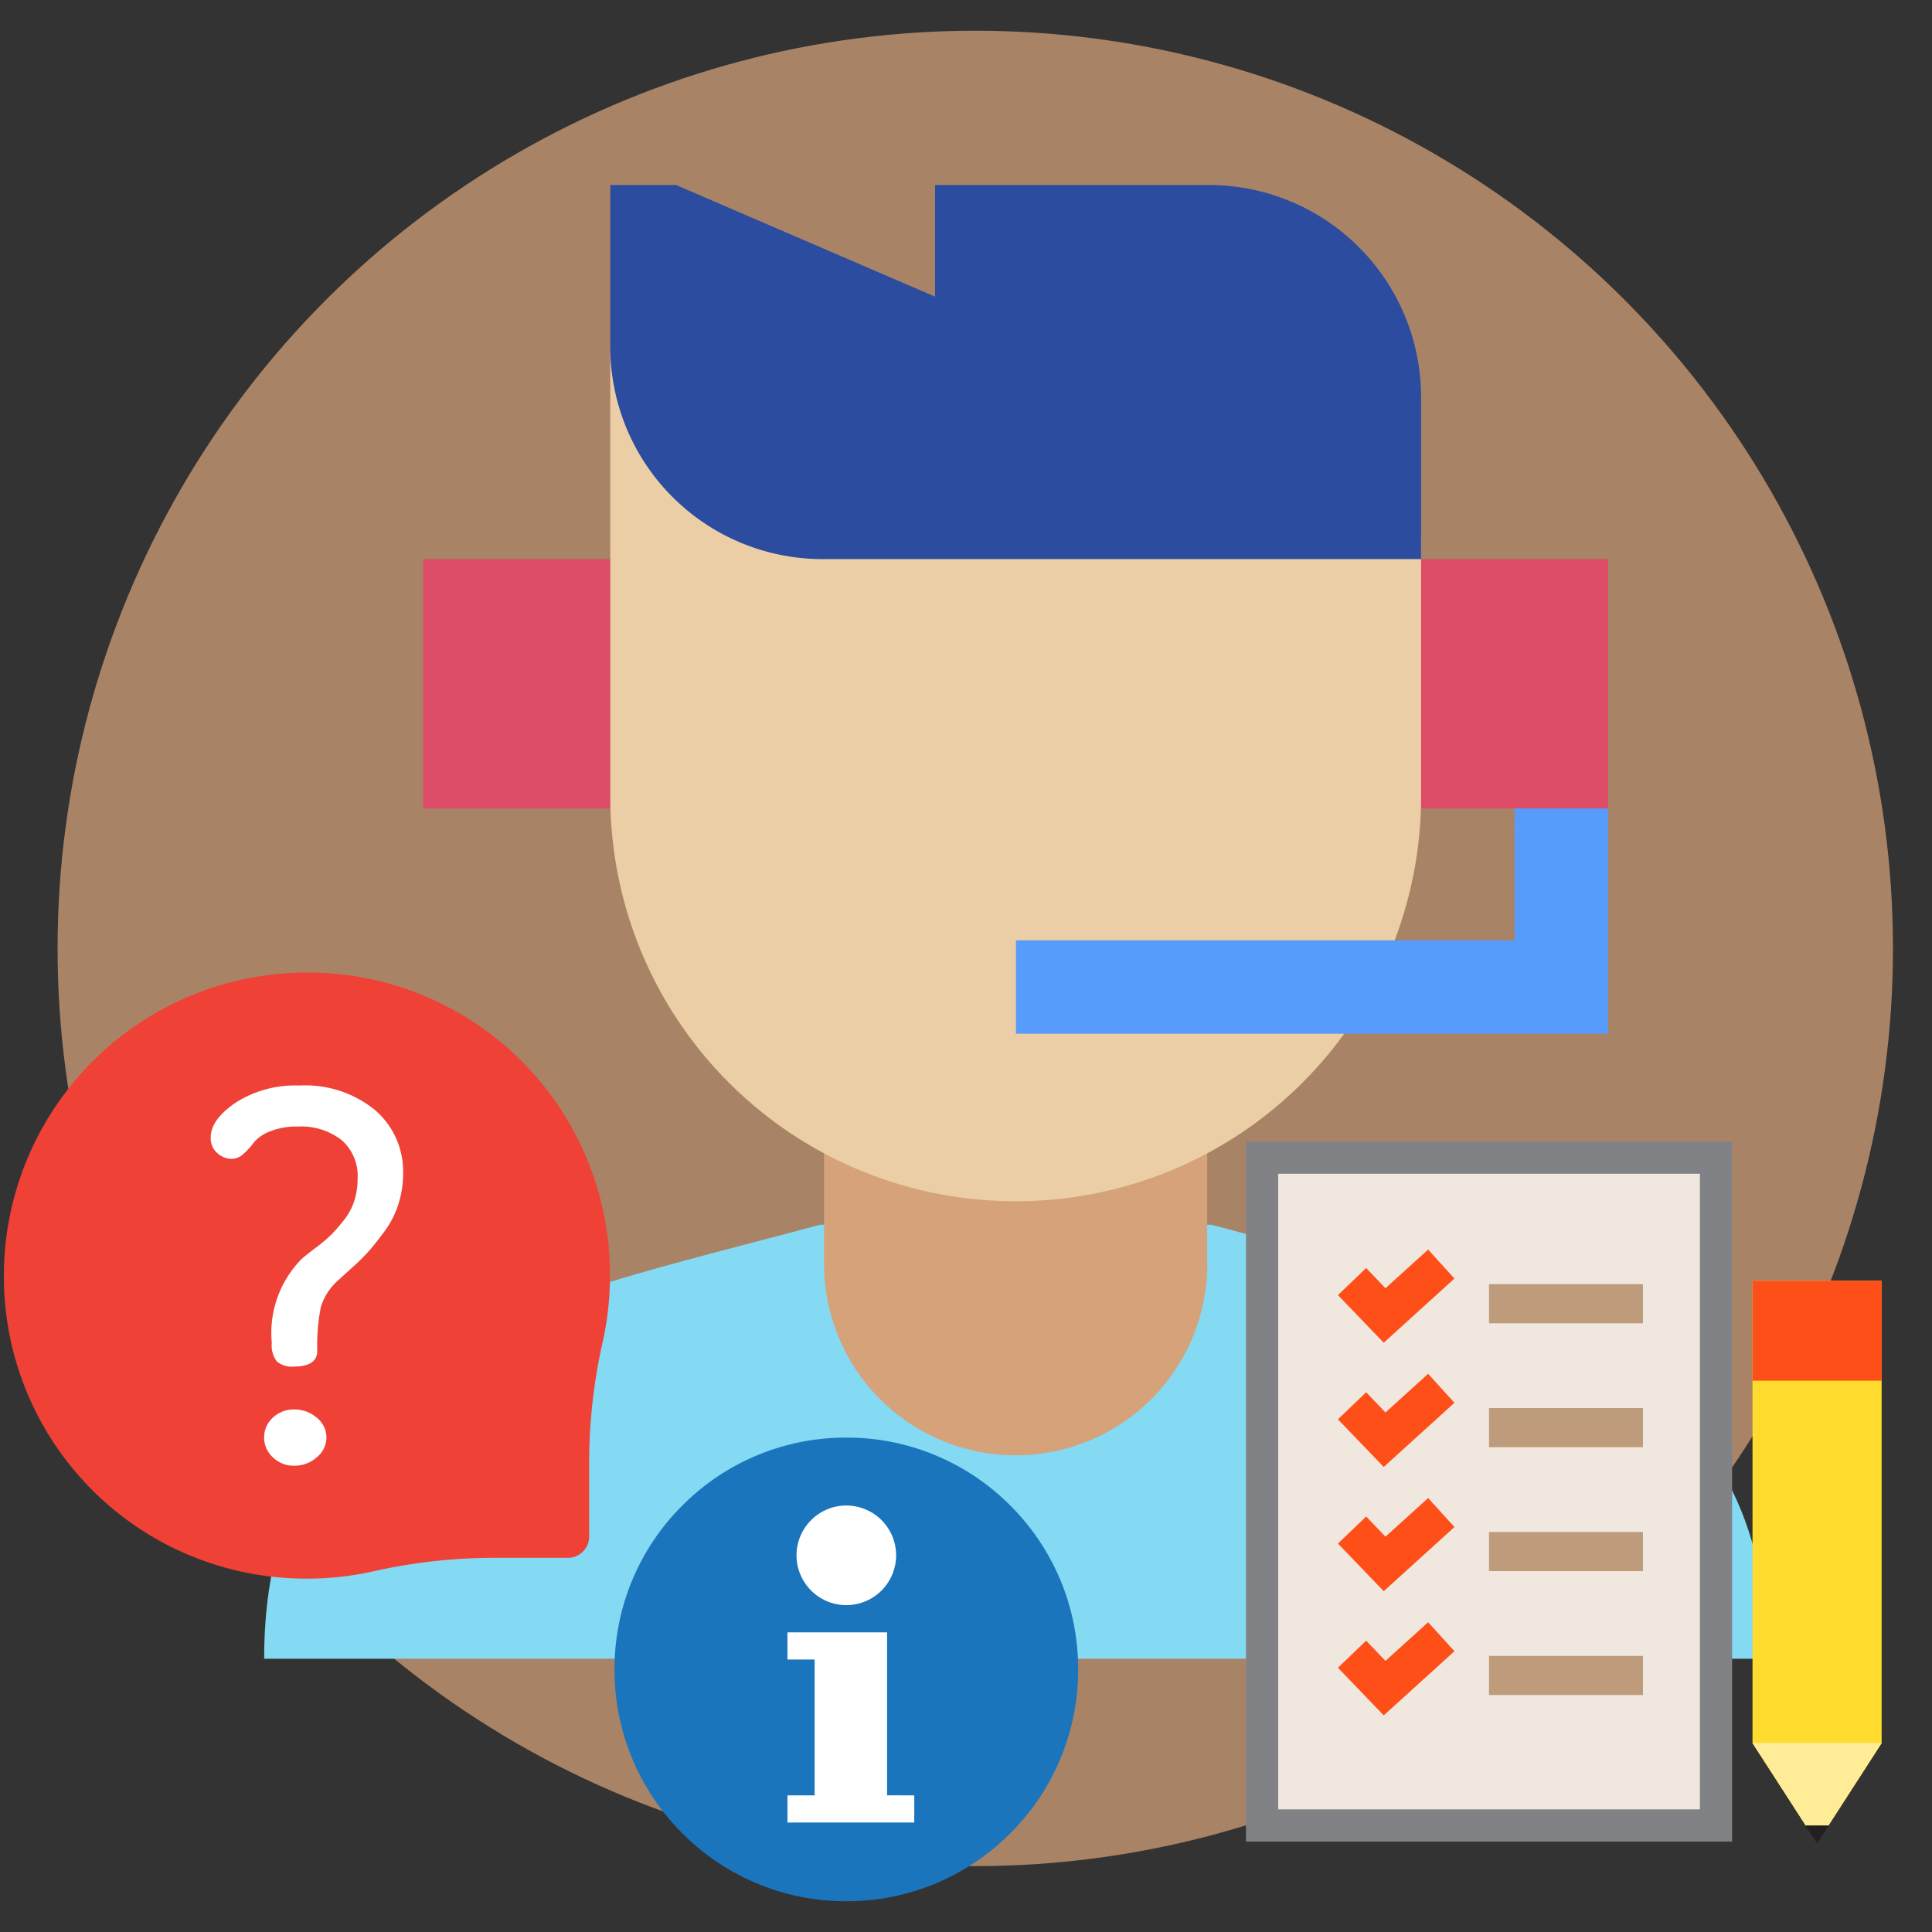 <svg xmlns="http://www.w3.org/2000/svg" width="60" height="60" viewBox="0 0 60 60">
  <rect x="0" y="0" width="60" height="60" fill="#333333" stroke="none"/>
  <g id="_05" data-name="05" transform="translate(-228.485 176.194)">
    <g id="Group_2406" data-name="Group 2406">
      <circle id="Ellipse_222" data-name="Ellipse 222" cx="28.5" cy="28.5" r="28.5" transform="translate(230.273 -175.24)" fill="#a98366"/>
      <g id="Group_2405" data-name="Group 2405">
        <g id="Group_2402" data-name="Group 2402">
          <path id="Path_3413" data-name="Path 3413" d="M275.522-151.383h2.907v1.123h-2.907Z" fill="#589cfb"/>
          <path id="Path_3414" data-name="Path 3414" d="M266.106-138.159H253.95c-9,2.428-17.262,3.782-17.262,13.479h46.68c0-9.7-8.281-11.057-17.262-13.479Z" fill="#84d9f3"/>
          <path id="Path_3415" data-name="Path 3415" d="M247.438-151.087h-5.811v-7.744h5.811c0,.712.968,2.146.968,3.625,0,1.61-.968,3.274-.968,4.119Z" fill="#dc4c67"/>
          <path id="Path_3416" data-name="Path 3416" d="M265.979-136.934A5.944,5.944,0,0,1,260.028-131a5.945,5.945,0,0,1-5.952-5.937v-3.541c1.3.7,10.6.7,11.9,0v3.541Z" fill="#d6a279"/>
          <path id="Path_3417" data-name="Path 3417" d="M272.618-158.831c0,1.11-.969,2.4-.969,3.625a3.455,3.455,0,0,0,.641,1.946v2.173h6.139v-7.744Z" fill="#dc4c67"/>
          <path id="Path_3418" data-name="Path 3418" d="M260.028-138.889a12.572,12.572,0,0,1-12.59-12.557v-13.99c0,3.632,3.471,5.18,7.07,5.18l18.11.71v8.1a12.572,12.572,0,0,1-12.59,12.557Z" fill="#ebcea5"/>
          <path id="Path_3419" data-name="Path 3419" d="M275.522-146.991H260.036v2.9h18.392v-6.544h-2.906v3.64Z" fill="#589cfb"/>
          <path id="Path_3420" data-name="Path 3420" d="M254.076-138.189h-.012l-.114.03h.126Z" fill="#60a8e5"/>
          <path id="Path_3421" data-name="Path 3421" d="M265.992-138.189h-.013v.03h.127Z" fill="#60a8e5"/>
          <path id="Path_3422" data-name="Path 3422" d="M272.618-163.844v5.013H253.979a6.592,6.592,0,0,1-6.541-6.605v-5.012h2.045l8.041,3.467v-3.467h8.553a6.592,6.592,0,0,1,6.541,6.6Z" fill="#2b4c9f"/>
        </g>
        <path id="Path_3423" data-name="Path 3423" d="M237.871-145.989a9.38,9.38,0,0,1,9.555,9.224,9.4,9.4,0,0,1-.219,2.221,17.107,17.107,0,0,0-.425,3.675v2.392a.663.663,0,0,1-.663.663h-2.392a17.091,17.091,0,0,0-3.674.425,9.417,9.417,0,0,1-2.222.219,9.378,9.378,0,0,1-9.224-9.555A9.412,9.412,0,0,1,237.871-145.989Z" fill="#ef4136"/>
        <path id="Path_3424" data-name="Path 3424" d="M235.03-140.873q0-.552.778-1.08a3.429,3.429,0,0,1,1.972-.529,3.422,3.422,0,0,1,2.362.77,2.509,2.509,0,0,1,.862,1.959,3.131,3.131,0,0,1-.143.945,2.9,2.9,0,0,1-.414.825c-.181.248-.343.455-.486.619a6.576,6.576,0,0,1-.542.539q-.327.294-.39.357a1.8,1.8,0,0,0-.581.873,6.1,6.1,0,0,0-.11,1.349q0,.492-.732.492a.715.715,0,0,1-.523-.159.81.81,0,0,1-.157-.573,3.267,3.267,0,0,1,.926-2.608c.068-.063.214-.18.437-.349a5,5,0,0,0,.5-.422,5.637,5.637,0,0,0,.382-.445,1.877,1.877,0,0,0,.32-.6,2.3,2.3,0,0,0,.1-.691,1.472,1.472,0,0,0-.495-1.185,2.044,2.044,0,0,0-1.369-.422,2.19,2.19,0,0,0-.865.154,1.2,1.2,0,0,0-.5.348,2.154,2.154,0,0,1-.317.348.546.546,0,0,1-.365.154.669.669,0,0,1-.445-.178A.608.608,0,0,1,235.03-140.873Zm1.658,9.325a.815.815,0,0,1,.269-.618.933.933,0,0,1,.666-.255,1.045,1.045,0,0,1,.7.255.784.784,0,0,1,.3.618.793.793,0,0,1-.3.611,1.031,1.031,0,0,1-.7.262.922.922,0,0,1-.666-.262A.825.825,0,0,1,236.688-131.548Z" fill="#fff"/>
        <path id="Path_3425" data-name="Path 3425" d="M254.768-117.149a7.153,7.153,0,0,1-5.091-2.109,7.156,7.156,0,0,1-2.108-5.091,7.156,7.156,0,0,1,2.108-5.091,7.156,7.156,0,0,1,5.091-2.108,7.156,7.156,0,0,1,5.091,2.108,7.153,7.153,0,0,1,2.109,5.091,7.153,7.153,0,0,1-2.109,5.091A7.153,7.153,0,0,1,254.768-117.149Z" fill="#1b75bc"/>
        <path id="Path_3426" data-name="Path 3426" d="M254.768-126.345a1.548,1.548,0,0,1-1.546-1.547,1.548,1.548,0,0,1,1.546-1.547,1.549,1.549,0,0,1,1.547,1.547A1.549,1.549,0,0,1,254.768-126.345Zm1.266,5.906V-125.5H252.94v.844h.844v4.219h-.844v.843h3.938v-.843Z" fill="#fff"/>
        <rect id="Rectangle_1080" data-name="Rectangle 1080" width="14.097" height="20.741" transform="translate(267.68 -140.243)" fill="#f0e7df" stroke="#808285" stroke-miterlimit="10" stroke-width="1"/>
        <path id="Path_3427" data-name="Path 3427" d="M286.921-136.418v14.358l-1.652,2.559h-.706l-1.652-2.559v-14.358Z" fill="#ffdb2d"/>
        <path id="Path_3428" data-name="Path 3428" d="M286.921-122.067v.007l-1.652,2.559h-.706l-1.652-2.559v-.007Z" fill="#ffec97"/>
        <g id="Group_2403" data-name="Group 2403">
          <rect id="Rectangle_1081" data-name="Rectangle 1081" width="4.011" height="3.102" transform="translate(282.911 -136.418)" fill="#ff4f19"/>
          <path id="Path_3429" data-name="Path 3429" d="M271.458-134.494l-1.422-1.479.876-.842.6.628,1.325-1.2.817.9Z" fill="#ff4f19"/>
          <path id="Path_3430" data-name="Path 3430" d="M271.458-130.636l-1.422-1.479.876-.842.6.628,1.325-1.2.817.9Z" fill="#ff4f19"/>
          <path id="Path_3431" data-name="Path 3431" d="M271.458-126.778l-1.422-1.479.876-.842.6.628,1.325-1.2.817.9Z" fill="#ff4f19"/>
          <path id="Path_3432" data-name="Path 3432" d="M271.458-122.921l-1.422-1.479.876-.842.6.628,1.325-1.2.817.9Z" fill="#ff4f19"/>
        </g>
        <g id="Group_2404" data-name="Group 2404">
          <rect id="Rectangle_1082" data-name="Rectangle 1082" width="4.78" height="1.215" transform="translate(274.728 -136.313)" fill="#bd9b7b"/>
          <rect id="Rectangle_1083" data-name="Rectangle 1083" width="4.78" height="1.215" transform="translate(274.728 -132.465)" fill="#bd9b7b"/>
          <rect id="Rectangle_1084" data-name="Rectangle 1084" width="4.78" height="1.215" transform="translate(274.728 -128.616)" fill="#bd9b7b"/>
          <rect id="Rectangle_1085" data-name="Rectangle 1085" width="4.78" height="1.215" transform="translate(274.728 -124.768)" fill="#bd9b7b"/>
        </g>
        <path id="Path_3433" data-name="Path 3433" d="M285.279-119.5l-.363.552-.363-.552Z" fill="#231f20"/>
      </g>
    </g>
    <rect id="Rectangle_1086" data-name="Rectangle 1086" width="60" height="60" transform="translate(228.485 -176.195)" fill="none"/>
  </g>
</svg>
